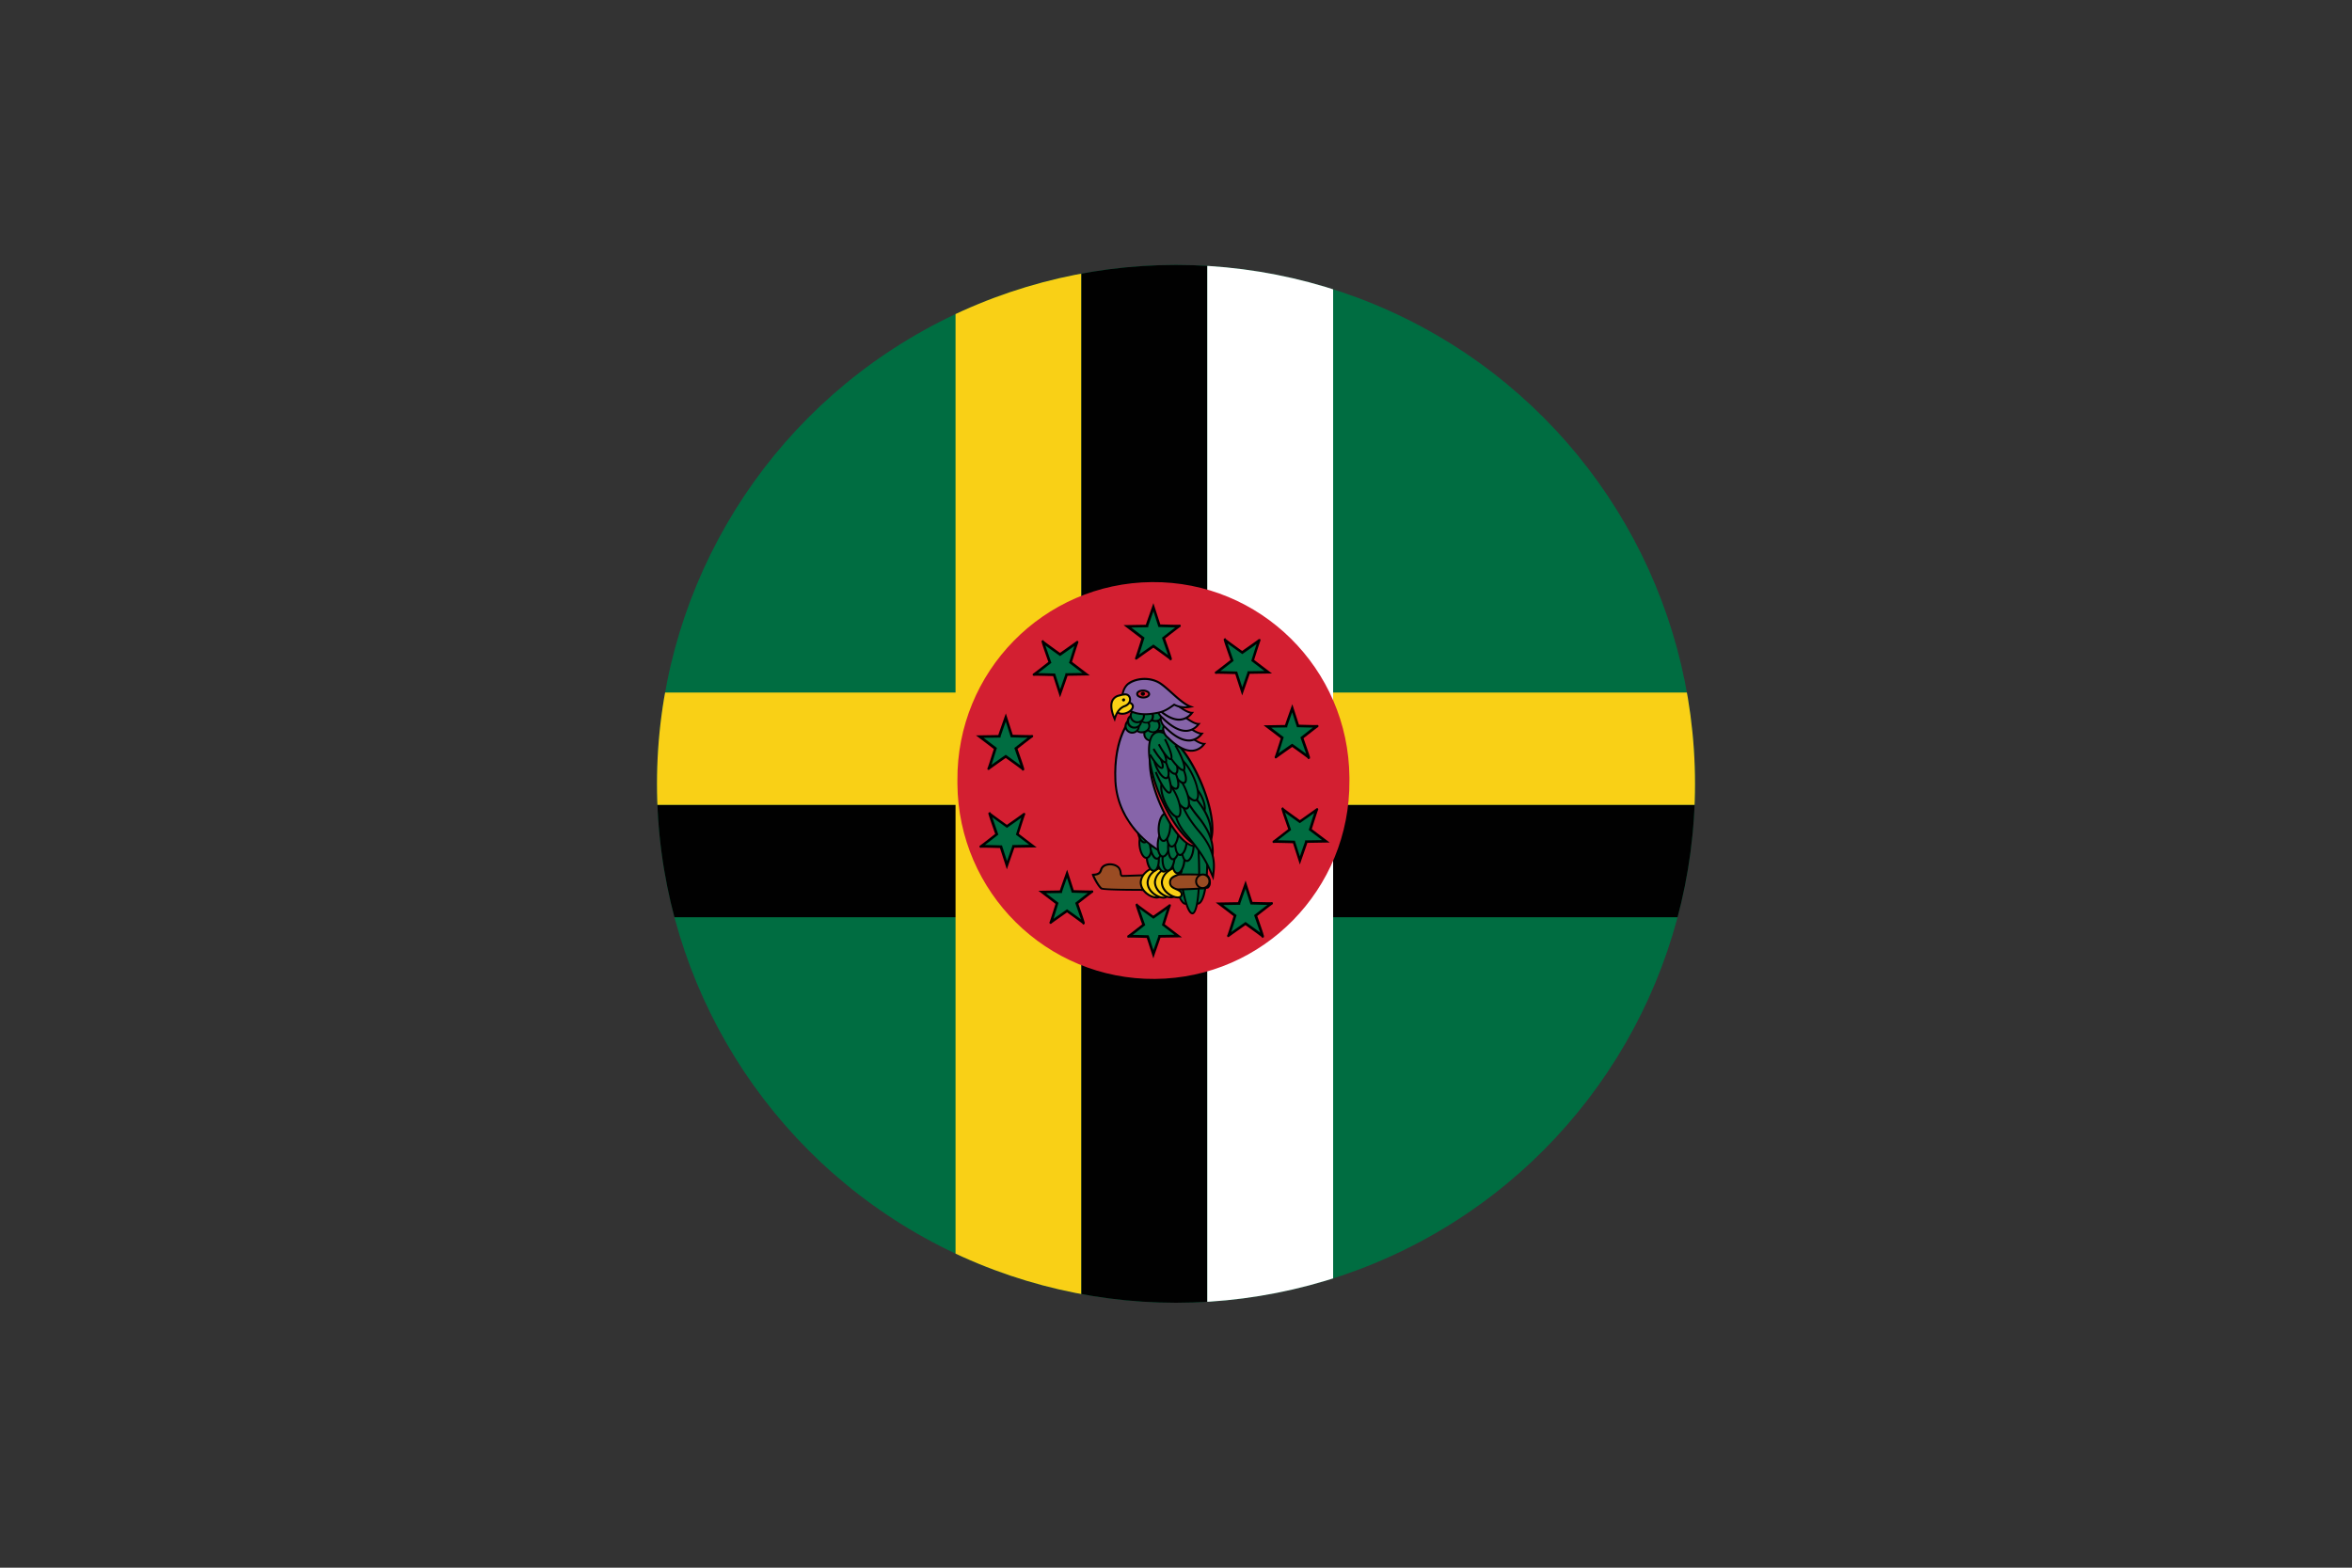 <svg id="Layer_1" data-name="Layer 1" xmlns="http://www.w3.org/2000/svg" xmlns:xlink="http://www.w3.org/1999/xlink" viewBox="0 0 1500 1000"><rect x="0" y="0" width="1500" height="1000" fill="#333333" stroke="none"/><defs><style>.cls-1{fill:none;}.cls-2{clip-path:url(#clip-path);}.cls-3{fill:#006d41;}.cls-4{fill:#010101;}.cls-5{fill:#f9d016;}.cls-6{fill:#fff;}.cls-7{fill:#d31f31;}.cls-8{fill:#9a4c23;}.cls-9{fill:#069448;}.cls-10{fill:#8664a9;}</style><clipPath id="clip-path"><circle class="cls-1" cx="750" cy="500" r="331"/></clipPath></defs><title>Flag-of-Dominica</title><g class="cls-2"><rect class="cls-3" x="234.51" y="159.72" width="1030.97" height="684.57"/><rect class="cls-4" x="234.51" y="513.41" width="1030.97" height="71.67"/><rect class="cls-5" x="234.51" y="441.74" width="1030.97" height="71.67"/><rect class="cls-5" x="609.4" y="159.72" width="80.28" height="684.57"/><rect class="cls-4" x="689.67" y="159.72" width="80.28" height="684.57"/><rect class="cls-6" x="769.95" y="159.72" width="80.26" height="684.57"/><path class="cls-7" d="M860.6,497.88c.56,69.33-55,126-124,126.56s-125.48-55.19-126-124.5v-2.06c-.57-69.33,55-126,124-126.57S860,426.49,860.6,495.81v2.07"/><path class="cls-3" d="M731.39,399.31c0-.19,4.19-12,4.19-12l3.82,11.83s12.79.39,12.79.19-10.12,7.76-10.12,7.76,4.78,13.58,4.58,13.19-11.08-8.13-11.08-8.13-11.07,7.75-10.88,7.75,4.2-12.81,4.2-12.81L719,399.51Z"/><path class="cls-4" d="M746.26,421.35l-.29-.6c-.79-.68-6.54-4.85-10.39-7.6-4,2.75-9.86,6.94-10.31,7.32h0a.59.59,0,0,1-.57.26h-.61l-.19-.59a.56.56,0,0,1,.15-.65l-.06,0c.3-.6,2.5-7.49,3.94-12.06l-11.38-8.68,14.21-.23c.37-1.15,1.37-4,4-11.48l.82-2.31L740,398.3c4.53.14,11.34.3,12,.21h0a.55.55,0,0,1,.54,0l.47.23v.88l-.26.25a.43.43,0,0,1-.24.15c-.64.4-5.93,4.52-9.47,7.29,2.65,7.52,3.8,10.8,4.17,12.3a.66.66,0,0,1,.17.23l-.11.05c.18.9,0,1-.3,1.1ZM735.57,411.1l.48.34c4.57,3.26,7.28,5.24,8.9,6.44-1-2.75-2.52-7.22-3.69-10.52l-.2-.57.47-.38c4-3.1,6.41-5,8-6.18-1.92,0-5-.1-10.14-.25h-.58l-3.2-10.08c-1.45,4.07-3.1,8.78-3.33,9.53v.69l-10.81.17,8.47,6.45-.18.56c-1.6,5.11-2.59,8.25-3.24,10.22,1.66-1.21,4.34-3.08,8.65-6.1Z"/><path class="cls-3" d="M739.57,597.26c0,.19-4,11.48-4,11.48l-3.65-11.29s-12.21-.37-12.21-.19,9.67-7.41,9.67-7.41-4.56-13-4.38-12.59S735.57,585,735.57,585s10.57-7.44,10.38-7.44-4,12.23-4,12.23l9.48,7.23Z"/><path class="cls-4" d="M735.57,611.35l-4.22-13.06c-4.32-.13-10.79-.29-11.43-.2h0a.55.55,0,0,1-.54,0l-.47-.22v-.89l.26-.25a.51.51,0,0,1,.23-.15c.61-.37,5.65-4.29,9-6.94-2.5-7.11-3.6-10.26-4-11.69a.72.72,0,0,1-.17-.22l.11-.06c-.19-.88,0-1,.3-1.09l.72-.31.3.6c.76.69,6.19,4.62,9.88,7.24,3.77-2.64,9.38-6.61,9.81-7h0a.59.59,0,0,1,.57-.26h.58l.19.59a.56.56,0,0,1-.15.65h.06c-.29.59-2.38,7.13-3.75,11.49l10.94,8.32-13.66.21c-.38,1.12-1.33,3.87-3.83,10.93Zm-13.2-15c1.84,0,4.81.08,9.58.23h.59l3.06,9.52c1.38-3.86,2.91-8.25,3.14-9v-.69l10.26-.16-8-6.11.17-.56c1.49-4.77,2.42-7.77,3.06-9.62-1.6,1.16-4.13,2.94-8.16,5.76l-.48.34-.48-.34c-4.29-3.06-6.88-4.92-8.41-6.08.93,2.66,2.38,6.83,3.48,9.93l.2.57-.47.37c-3.71,2.9-6,4.73-7.52,5.86"/><path class="cls-3" d="M796.44,429c0,.19-4.2,12-4.2,12l-3.82-11.83s-12.78-.39-12.78-.19,10.1-7.76,10.1-7.76-4.77-13.58-4.58-13.19,11.07,8.14,11.07,8.14,11.07-7.76,10.88-7.76-4.2,12.81-4.2,12.81l9.92,7.56Z"/><path class="cls-4" d="M792.21,443.63,787.8,430c-4.51-.13-11.32-.29-12-.2h0a.57.57,0,0,1-.55,0l-.46-.23v-.88l.26-.25a.43.43,0,0,1,.24-.15c.64-.4,5.93-4.52,9.45-7.29-2.63-7.52-3.78-10.8-4.15-12.29a.92.92,0,0,1-.19-.25l.12-.06c-.17-.88,0-.95.31-1.08l.68-.3.3.59c.78.69,6.53,4.86,10.38,7.61,3.95-2.75,9.86-6.94,10.31-7.32h0a.59.59,0,0,1,.58-.27h.61l.18.6a.54.54,0,0,1-.15.64l.06,0c-.31.61-2.51,7.49-3.94,12.06l11.39,8.67-14.22.22c-.38,1.15-1.38,4-4,11.48Zm-13.89-15.52c1.91,0,5,.09,10.13.25H789l3.25,10.06c1.45-4.09,3.1-8.79,3.33-9.54v-.68l10.81-.18L798,421.58l.18-.55c1.6-5.11,2.58-8.25,3.23-10.22-1.65,1.21-4.33,3.08-8.64,6.1l-.48.34-.48-.34c-4.58-3.26-7.28-5.23-8.93-6.44,1,2.75,2.51,7.22,3.67,10.53l.2.56-.47.37c-4,3.11-6.4,5-8,6.19"/><path class="cls-3" d="M833.17,536.85c0,.19-4.2,12-4.2,12l-3.8-11.82s-12.79-.38-12.79-.19,10.12-7.75,10.12-7.75-4.77-13.58-4.59-13.19S829,524.06,829,524.06s11.06-7.76,10.87-7.76-4.2,12.81-4.2,12.81l9.93,7.56Z"/><path class="cls-4" d="M829,551.49l-4.39-13.61c-4.52-.14-11.33-.3-12-.21h0a.57.57,0,0,1-.55,0l-.46-.23v-.88l.25-.25a.61.61,0,0,1,.24-.15c.65-.4,5.94-4.52,9.47-7.29-2.64-7.52-3.8-10.8-4.16-12.3a.58.58,0,0,1-.18-.23l.12,0c-.19-.89,0-1,.29-1.1l.69-.3.3.59c.78.69,6.53,4.86,10.39,7.61,3.94-2.75,9.84-6.94,10.31-7.32h0a.55.55,0,0,1,.56-.27h.61l.19.59a.55.55,0,0,1-.14.64h0c-.29.6-2.5,7.49-3.93,12.07L848,537.42l-14.23.23c-.37,1.14-1.37,4-4,11.48ZM815.06,536c1.91,0,5,.09,10.14.25h.58L829,546.28c1.44-4.09,3.1-8.8,3.33-9.54v-.69l10.81-.17-8.47-6.46.18-.56c1.6-5.11,2.59-8.25,3.25-10.22-1.66,1.21-4.34,3.09-8.66,6.11l-.48.34-.47-.34c-4.58-3.26-7.3-5.24-8.94-6.44l3.68,10.53.2.56-.47.37c-4,3.11-6.41,5-8,6.19"/><path class="cls-3" d="M646.36,539.93c0,.2-4.2,12-4.2,12l-3.81-11.82s-12.79-.4-12.79-.2,10.12-7.76,10.12-7.76-4.78-13.58-4.59-13.19,11.07,8.15,11.07,8.15,11.07-7.75,10.88-7.75-4.2,12.79-4.2,12.79l9.93,7.56Z"/><path class="cls-4" d="M642.13,554.55l-4.4-13.61c-4.51-.13-11.32-.29-12-.2h0a.54.54,0,0,1-.55,0l-.47-.22v-.88l.26-.26a.61.61,0,0,1,.24-.15c.64-.4,5.93-4.51,9.47-7.29-2.64-7.51-3.79-10.79-4.16-12.29a1,1,0,0,1-.19-.23l.12-.07c-.18-.88,0-1,.3-1.09l.73-.3.29.6c.8.68,6.53,4.85,10.38,7.6,4-2.75,9.86-6.94,10.31-7.32h0a.58.58,0,0,1,.57-.26h.62l.18.59a.55.55,0,0,1-.14.64h0c-.3.61-2.5,7.49-3.94,12.05l11.39,8.68-14.22.23c-.38,1.15-1.38,4-4,11.46ZM628.24,539c1.91,0,5,.1,10.13.25H639l3.24,10c1.44-4.08,3.1-8.79,3.33-9.53v-.68l10.81-.18-8.47-6.45.17-.56c1.6-5.1,2.59-8.25,3.25-10.21-1.67,1.21-4.35,3.09-8.65,6.1l-.48.34-.48-.34c-4.57-3.26-7.29-5.23-8.9-6.44,1,2.75,2.52,7.21,3.68,10.52l.2.56-.47.37c-4,3.12-6.4,5-8,6.19"/><path class="cls-3" d="M680.29,430.26c0,.2-4.2,12-4.2,12l-3.83-11.83s-12.77-.39-12.77-.2,10.09-7.75,10.09-7.75-4.77-13.58-4.57-13.19,11.08,8.14,11.08,8.14,11.06-7.75,10.87-7.75-4.2,12.8-4.2,12.8l9.92,7.56Z"/><path class="cls-4" d="M676.05,444.89l-4.4-13.61c-4.53-.14-11.32-.3-12-.2h0a.6.6,0,0,1-.55-.05l-.47-.22v-.88l.26-.26a.76.76,0,0,1,.23-.15c.62-.37,5.92-4.51,9.47-7.28-2.64-7.53-3.79-10.81-4.16-12.31a.63.63,0,0,1-.18-.24l.11-.05c-.17-.88,0-1,.31-1.09l.68-.31.31.61c.77.69,6.53,4.85,10.38,7.6,3.94-2.75,9.85-6.94,10.31-7.32h0a.57.57,0,0,1,.57-.25h.61l.19.58a.54.54,0,0,1-.15.65h.06c-.3.61-2.5,7.49-3.93,12.07l11.38,8.67-14.23.23c-.37,1.14-1.37,4-4,11.47Zm-13.9-15.51c1.91,0,5,.09,10.14.24h.59l3.24,10.05c1.44-4.08,3.1-8.79,3.33-9.54v-.68l10.81-.17-8.47-6.45.17-.56c1.59-5.1,2.58-8.25,3.23-10.21-1.65,1.2-4.33,3.08-8.64,6.1l-.48.34-.48-.35c-4.58-3.25-7.29-5.23-8.93-6.43,1,2.75,2.51,7.22,3.67,10.52l.2.57-.47.37c-4,3.11-6.41,5-7.95,6.18"/><path class="cls-3" d="M637.23,469.7c0-.2,4.19-12,4.19-12l3.82,11.83s12.78.39,12.78.2-10.11,7.76-10.11,7.76,4.77,13.57,4.58,13.19-11.09-8.18-11.09-8.18-11.07,7.76-10.88,7.76,4.2-12.8,4.2-12.8l-9.92-7.56Z"/><path class="cls-4" d="M652.1,491.69l-.3-.6c-.78-.69-6.53-4.85-10.38-7.61-3.95,2.75-9.86,6.95-10.31,7.33h0a.56.56,0,0,1-.57.26h-.61l-.18-.59a.57.57,0,0,1,.13-.65h0c.29-.6,2.49-7.49,3.93-12.06l-11.38-8.68,14.22-.22c.38-1.15,1.38-4,4-11.48l.83-2.32,4.39,13.62c4.52.13,11.33.28,12,.2h0a.57.57,0,0,1,.55,0l.46.23V470l-.26.25a.51.51,0,0,1-.24.16c-.64.39-5.94,4.5-9.46,7.28,2.64,7.52,3.79,10.81,4.16,12.3a.68.68,0,0,1,.18.23l-.11.06c.17.88,0,1-.31,1.09Zm-10.7-10.24.49.34c4.57,3.27,7.28,5.24,8.9,6.44-1-2.75-2.53-7.22-3.69-10.53l-.2-.56.47-.37c4-3.11,6.41-5,8-6.19-1.92,0-5-.09-10.14-.24h-.58l-3.21-10.09c-1.44,4.07-3.1,8.79-3.32,9.53v.69l-10.81.17,8.46,6.44-.17.57c-1.61,5.11-2.6,8.25-3.25,10.23,1.66-1.21,4.34-3.1,8.65-6.12Z"/><path class="cls-3" d="M676.5,568.76c0-.19,4-11.49,4-11.49l3.64,11.3s12.21.37,12.21.19-9.62,7.4-9.62,7.4,4.55,13,4.36,12.59S680.53,581,680.53,581s-10.56,7.41-10.38,7.41,4-12.22,4-12.22l-9.48-7.22Z"/><path class="cls-4" d="M690.68,589.84l-.29-.61c-.78-.68-6.19-4.61-9.88-7.23-3.76,2.64-9.39,6.6-9.81,7h0a.57.57,0,0,1-.56.26h-.62l-.18-.59a.55.55,0,0,1,.14-.64l-.05,0c.29-.59,2.38-7.12,3.74-11.48l-10.93-8.33,13.67-.22c.36-1.11,1.32-3.87,3.83-10.93l.82-2.32,4.22,13.06c4.31.13,10.78.28,11.42.2h0a.56.56,0,0,1,.53,0l.47.23v.88l-.25.25a.61.61,0,0,1-.24.15c-.62.38-5.64,4.3-9,6.94,2.49,7.09,3.6,10.25,3.95,11.68a.69.69,0,0,1,.18.24l-.11,0c.18.89,0,1-.31,1.1ZM680.51,580l.48.34c4.28,3.05,6.88,4.92,8.4,6.08-.92-2.66-2.38-6.82-3.47-9.93l-.2-.57.48-.37c3.69-2.91,6-4.73,7.5-5.86-1.85,0-4.82-.09-9.57-.24h-.59l-3.07-9.51c-1.37,3.86-2.91,8.24-3.14,9v.69l-10.25.16,8,6.12-.18.57c-1.49,4.76-2.42,7.76-3,9.62,1.59-1.16,4.12-2.94,8.16-5.77Z"/><path class="cls-3" d="M820.11,463.22c0-.19,4-11.48,4-11.48L827.76,463s12.22.37,12.22.19-9.67,7.4-9.67,7.4,4.56,13,4.38,12.6-10.58-7.78-10.58-7.78-10.56,7.4-10.38,7.4,4-12.22,4-12.22l-9.48-7.22Z"/><path class="cls-4" d="M834.29,484.3l-.29-.6c-.77-.69-6.22-4.62-9.88-7.23-3.76,2.63-9.38,6.6-9.8,7h0a.6.6,0,0,1-.57.25h-.61l-.19-.58a.57.57,0,0,1,.15-.66h-.05c.29-.59,2.38-7.12,3.74-11.48l-10.93-8.33,13.66-.22c.37-1.11,1.32-3.87,3.83-10.93l.83-2.32,4.22,13.06c4.3.13,10.77.29,11.42.21h0a.53.53,0,0,1,.53,0l.47.23v.88l-.25.25a.61.61,0,0,1-.24.15c-.62.38-5.65,4.3-9,6.94,2.49,7.08,3.59,10.24,4,11.68a1,1,0,0,1,.18.23l-.12.05c.19.9,0,1-.3,1.1Zm-10.16-9.88.48.33c4.27,3.06,6.87,4.93,8.4,6.08-.92-2.66-2.39-6.82-3.48-9.92l-.2-.57.47-.38c3.7-2.9,6-4.73,7.51-5.86-1.84,0-4.81-.09-9.57-.23h-.59l-3.06-9.51c-1.38,3.86-2.92,8.25-3.14,9V464l-10.25.16,8,6.11-.18.57c-1.49,4.76-2.42,7.76-3.06,9.62,1.6-1.16,4.13-2.94,8.17-5.76Z"/><path class="cls-3" d="M790.1,576.31c0-.2,4.2-12,4.2-12l3.81,11.83s12.79.39,12.79.2-10.12,7.76-10.12,7.76,4.81,13.57,4.58,13.19-11.06-8.16-11.06-8.16-11.08,7.75-10.88,7.75,4.2-12.8,4.2-12.8l-9.93-7.56Z"/><path class="cls-4" d="M805,598.34l-.31-.6c-.77-.69-6.52-4.86-10.38-7.61-3.94,2.75-9.85,6.94-10.31,7.32h0a.58.58,0,0,1-.57.26h-.61l-.18-.59a.55.55,0,0,1,.14-.68h0c.31-.61,2.5-7.49,3.93-12.06l-11.38-8.67,14.23-.22c.37-1.15,1.37-4,4-11.48l.82-2.32,4.39,13.61c4.52.13,11.33.3,12,.21h0a.57.57,0,0,1,.55,0l.46.23v.88l-.26.24a.45.45,0,0,1-.24.16c-.64.4-5.93,4.51-9.46,7.29,2.64,7.5,3.79,10.8,4.12,12.29a.88.88,0,0,1,.19.24l-.12.06c.19.88,0,1-.3,1.08Zm-10.68-10.26.48.34c4.58,3.26,7.29,5.23,8.9,6.44L800,584.34l-.2-.56.47-.37c4-3.12,6.4-5,8-6.19-1.92,0-5-.1-10.14-.25h-.59l-3.24-10.05c-1.44,4.09-3.1,8.79-3.33,9.54v.68l-10.81.18,8.47,6.44-.17.57c-1.6,5.09-2.59,8.24-3.24,10.2,1.66-1.21,4.34-3.08,8.64-6.1Z"/><path class="cls-3" d="M750.78,499.25c4.31-.45,9,16.5,10.54,37.8s-.74,39-5,39.46-9-16.49-10.53-37.8.73-39,5-39.46"/><path class="cls-4" d="M756.11,577.15a2.86,2.86,0,0,1-1.84-.77c-4-3.44-7.82-18.89-9.15-37.65-1.37-19,.15-39.55,5.59-40.13a2.82,2.82,0,0,1,2.07.76c4.05,3.44,7.8,18.9,9.14,37.65,1.37,19-.15,39.56-5.59,40.13h-.24m-5.27-77.3c-3.39.36-6.06,16.37-4.47,38.79,1.29,18.15,4.95,33.62,8.7,36.78a1.6,1.6,0,0,0,1.15.46c3.39-.35,6.07-16.37,4.47-38.78-1.29-18.15-4.94-33.63-8.7-36.78a1.54,1.54,0,0,0-1.15-.47"/><path class="cls-3" d="M758.45,499.15c4.55-.48,9.48,16.44,11,37.8s-.92,39-5.49,39.49-9.48-16.43-11-37.8.92-39,5.46-39.5"/><path class="cls-4" d="M763.79,577.06a3.13,3.13,0,0,1-2-.83c-4.22-3.55-8.1-19-9.42-37.53-1.38-19,.29-39.57,6-40.18a3.06,3.06,0,0,1,2.26.83c4.22,3.55,8.1,19,9.42,37.53,1.37,19-.28,39.57-6,40.17h-.26m-5.27-77.29c-3.61.38-6.52,16.41-4.92,38.83,1.29,17.94,5.07,33.37,9,36.66a1.82,1.82,0,0,0,1.34.54c3.61-.38,6.51-16.42,4.91-38.83-1.29-18-5.06-33.37-9-36.66a1.76,1.76,0,0,0-1.33-.54"/><path class="cls-3" d="M754.61,497.14c3.64-.38,7.92,18.43,9.56,42s0,43-3.63,43.41-7.91-18.42-9.55-42,0-43,3.62-43.41"/><path class="cls-4" d="M760.43,583.21a2.05,2.05,0,0,1-1.37-.56c-3.57-3-7.24-20.69-8.72-42-1.46-21-.49-43.58,4.18-44.08a2,2,0,0,1,1.52.55c3.58,3,7.24,20.68,8.72,42.05,1.46,21,.49,43.58-4.18,44.08h-.17m-5.72-85.44h0c-2.5.27-4.88,16.65-3.06,42.74,1.63,23.61,5.5,38.84,8.25,41.19a.8.8,0,0,0,.59.25c2.49-.27,4.87-16.65,3.06-42.74-1.64-23.6-5.5-38.84-8.25-41.18a.89.89,0,0,0-.55-.26"/><path class="cls-8" d="M697,557.93c6.68-.28,3.78-3.87,7.16-5.78s8.17-.64,9.62,1.74.28,4.73,2.14,4.77,52.31-2.07,54.13-.09,2.12,5.93.24,7.47-65.68,2.26-67.88.64-5.41-8.35-5.41-8.75"/><path class="cls-4" d="M727.61,568.21c-13.23,0-24.62-.32-25.58-1-2.25-1.64-5.68-8.53-5.66-9.27v-.59H697c3.66-.15,4.06-1.26,4.57-2.66a4.94,4.94,0,0,1,2.3-3c3.73-2.11,8.86-.69,10.46,2a7.55,7.55,0,0,1,1,3.17c.15,1.23.23,1.27.65,1.28s2.29,0,5-.15c39.73-1.33,48.55-.85,49.57.27a7.2,7.2,0,0,1,1.66,5.14,4.52,4.52,0,0,1-1.5,3.24c-1.27,1-24,1.69-43,1.69m-29.74-9.74c.8,1.83,3.25,6.48,4.89,7.67,2.75,1.37,64.26.8,67.15-.69a3.3,3.3,0,0,0,1-2.33,5.92,5.92,0,0,0-1.34-4.2c-1.43-.92-17.8-.89-48.6.15-3,.09-4.72.15-5.08.15-1.58,0-1.75-1.34-1.88-2.38a6.37,6.37,0,0,0-.78-2.63c-1.27-2.11-5.76-3.23-8.78-1.52a3.69,3.69,0,0,0-1.74,2.37c-.53,1.44-1.11,3.07-4.84,3.43"/><path class="cls-5" d="M732.64,562.87c-.13,5.06,7.33,3.63,7.44,7.85-.23,4.49-12.51.28-12.63-7.92.51-8.19,12.53-12.24,12.68-7.56.11,3.88-7.37,2.56-7.49,7.63"/><path class="cls-4" d="M737.63,573.17h-.11c-4.19-.07-10.58-4.25-10.66-10.36.36-6,6.63-10.18,10.73-10.18h.1c1.88,0,3,1,3.09,2.58.06,2.26-1.94,3.09-3.7,3.83-1.92.8-3.74,1.56-3.79,3.84s1.61,2.94,3.53,3.76,3.85,1.65,3.91,4.06c-.08,1.56-1.24,2.46-3.1,2.46m0-19.28c-3.19,0-9.15,3.35-9.5,8.93.08,5.5,6.19,9,9.44,9.08,1.26,0,1.89-.39,1.93-1.23,0-1.47-1.22-2.06-3.14-2.88s-4.37-1.87-4.29-4.95,2.55-4.13,4.55-5,3-1.32,2.94-2.64c0-.89-.69-1.37-1.86-1.37h-.07"/><path class="cls-5" d="M737,562.92c-.1,5.06,7.33,3.63,7.46,7.86-.23,4.48-12.5.27-12.62-7.93.51-8.18,12.53-12.23,12.68-7.56.11,3.89-7.38,2.57-7.5,7.63"/><path class="cls-4" d="M742,573.23h-.1c-4.19-.07-10.58-4.25-10.66-10.36.36-6,6.63-10.18,10.74-10.18h.09c1.88,0,3.05,1,3.09,2.59.07,2.26-1.93,3.09-3.7,3.83-1.92.8-3.74,1.55-3.79,3.83s1.61,2.95,3.54,3.77,3.84,1.64,3.9,4.06c-.08,1.56-1.24,2.46-3.11,2.46M742,554c-3.19,0-9.15,3.34-9.5,8.93.09,5.5,6.19,9,9.44,9.08,1.28.06,1.9-.39,1.94-1.22,0-1.49-1.22-2.06-3.14-2.89s-4.37-1.87-4.3-5,2.56-4.13,4.56-5c1.84-.77,3-1.3,2.93-2.63,0-.89-.68-1.37-1.86-1.37H742"/><path class="cls-5" d="M741.75,562.75c-.11,5.06,7.34,3.62,7.45,7.85-.23,4.48-12.51.28-12.63-7.92.52-8.19,12.53-12.24,12.68-7.56.11,3.88-7.37,2.56-7.5,7.62"/><path class="cls-4" d="M746.71,573.05h-.1c-4.18-.07-10.58-4.24-10.67-10.36.38-6,6.64-10.18,10.75-10.18h.09c1.89,0,3.05,1,3.1,2.59.06,2.26-1.94,3.09-3.71,3.83s-3.74,1.55-3.79,3.83,1.61,3,3.54,3.77,3.84,1.64,3.9,4.06c-.07,1.56-1.24,2.46-3.11,2.46m0-19.28c-3.18,0-9.14,3.35-9.49,8.93.08,5.5,6.18,9,9.43,9.08,1.22,0,1.89-.39,1.94-1.22,0-1.48-1.22-2.06-3.15-2.89s-4.36-1.87-4.29-4.95,2.56-4.13,4.56-5c1.84-.77,3-1.31,2.94-2.64,0-.88-.69-1.37-1.87-1.37h-.07"/><path class="cls-5" d="M746.16,562.81c-.13,5.06,7.33,3.62,7.43,7.85-.22,4.48-12.5.28-12.62-7.92.51-8.19,12.53-12.24,12.68-7.56.11,3.88-7.38,2.56-7.49,7.63"/><path class="cls-4" d="M751.12,573.11H751c-4.19-.08-10.58-4.25-10.66-10.36.36-6,6.63-10.18,10.74-10.18h.09c1.89,0,3.05,1,3.1,2.59.06,2.26-1.94,3.09-3.71,3.83-1.92.8-3.73,1.56-3.79,3.83s1.61,2.94,3.54,3.77,3.84,1.65,3.9,4.06c-.08,1.57-1.24,2.46-3.1,2.46m0-19.29c-3.19,0-9.15,3.36-9.5,8.94.08,5.5,6.19,9,9.44,9.08,1.26,0,1.9-.39,1.94-1.23,0-1.48-1.23-2.06-3.15-2.89s-4.37-1.87-4.29-5,2.56-4.12,4.56-5c1.84-.77,3-1.31,2.93-2.63,0-.9-.65-1.38-1.86-1.38h-.07"/><path class="cls-8" d="M767.23,557.82a4.28,4.28,0,0,1,4.17,4.38v0a4.33,4.33,0,0,1-4.35,4.28,4.27,4.27,0,0,1-4.16-4.37v0a4.34,4.34,0,0,1,4.34-4.28"/><path class="cls-4" d="M767.11,567.13h-.06a4.82,4.82,0,0,1-3.44-1.49,5,5,0,0,1,3.61-8.45,4.81,4.81,0,0,1,3.4,1.49,5,5,0,0,1-3.53,8.45m0-8.68a3.74,3.74,0,0,0-2.62,6.32,3.51,3.51,0,0,0,2.52,1.1h.05a3.74,3.74,0,0,0,2.63-6.32,3.55,3.55,0,0,0-2.52-1.1Z"/><path class="cls-3" d="M740.68,539.27c2.06-.31,4.17,3.18,4.66,7.8s-.8,8.62-2.88,8.93-4.14-3.14-4.65-7.79.79-8.62,2.87-8.94"/><path class="cls-4" d="M742.21,556.65a2.87,2.87,0,0,1-1.77-.69c-1.64-1.26-2.89-4.22-3.26-7.71-.53-5,1-9.24,3.44-9.62a2.71,2.71,0,0,1,2.11.63c1.64,1.27,2.89,4.23,3.26,7.71.53,5-1,9.25-3.43,9.62h-.35m-1.27-16.76h-.16c-1.51.23-2.84,3.67-2.35,8.25.33,3.11,1.42,5.8,2.78,6.87a1.51,1.51,0,0,0,1.16.39c1.51-.23,2.83-3.67,2.35-8.25-.33-3.12-1.43-5.8-2.78-6.88a1.6,1.6,0,0,0-1-.39"/><path class="cls-3" d="M734.26,538.77c2.06-.32,4.17,3.17,4.66,7.79s-.8,8.62-2.88,8.93-4.16-3.16-4.66-7.78.8-8.62,2.88-8.94"/><path class="cls-4" d="M735.78,556.14a2.85,2.85,0,0,1-1.76-.69c-1.64-1.26-2.89-4.22-3.26-7.7-.53-5,1-9.25,3.43-9.62a2.73,2.73,0,0,1,2.12.63c1.64,1.27,2.89,4.22,3.26,7.71.53,5-1,9.25-3.41,9.62h-.35m-1.26-16.76h-.17c-1.5.22-2.83,3.67-2.35,8.25.33,3.11,1.43,5.8,2.75,6.87a1.54,1.54,0,0,0,1.16.38c1.51-.22,2.85-3.67,2.35-8.24-.32-3.12-1.42-5.8-2.74-6.88a1.67,1.67,0,0,0-1-.4"/><path class="cls-3" d="M729.66,530.52c2.06-.32,4.17,3.17,4.66,7.78s-.79,8.62-2.88,8.94-4.16-3.18-4.66-7.8.8-8.61,2.88-8.93"/><path class="cls-4" d="M731.18,547.89a2.91,2.91,0,0,1-1.76-.69c-1.64-1.27-2.88-4.23-3.26-7.71-.53-5,1-9.26,3.41-9.63h0a2.84,2.84,0,0,1,2.11.64c1.64,1.27,2.89,4.22,3.26,7.71.54,5-1,9.25-3.44,9.62h-.35m-1.43-16.75c-1.49.23-2.83,3.67-2.34,8.25.33,3.1,1.42,5.79,2.75,6.87a1.59,1.59,0,0,0,1.16.39c1.51-.23,2.84-3.67,2.35-8.25-.33-3.11-1.42-5.8-2.75-6.87a1.5,1.5,0,0,0-1.16-.39"/><path class="cls-3" d="M736.08,529.29c2-.32,4.06,3.56,4.6,8.65s-.65,9.48-2.65,9.8-4-3.55-4.59-8.65.64-9.48,2.64-9.8"/><path class="cls-4" d="M737.81,548.39a2.55,2.55,0,0,1-1.56-.59c-1.67-1.28-3-4.68-3.43-8.64-.5-4.76.43-10,3.17-10.49a2.43,2.43,0,0,1,1.88.56c1.67,1.28,3,4.68,3.44,8.64.5,4.76-.44,10.06-3.18,10.49h-.32m-1.49-18.48h-.14c-1.43.22-2.66,4-2.12,9.11.43,4.13,1.8,6.87,3,7.78a1.26,1.26,0,0,0,.93.32c1.43-.23,2.66-4,2.12-9.12-.44-4.12-1.8-6.87-2.95-7.78a1.35,1.35,0,0,0-.79-.32"/><path class="cls-9" d="M745.12,530c2-.31,4,3.31,4.54,8.09S749,547,747,547.25s-4-3.32-4.52-8.09.69-8.93,2.7-9.21"/><path class="cls-4" d="M746.72,547.89a2.65,2.65,0,0,1-1.63-.61c-1.64-1.26-2.9-4.35-3.3-8-.55-5.28.84-9.53,3.24-9.9a2.52,2.52,0,0,1,2,.58c1.65,1.27,2.92,4.35,3.31,8.06.56,5.27-.83,9.52-3.24,9.89a.91.91,0,0,1-.33,0m-1.37-17.33h-.15c-1.43.22-2.68,3.77-2.18,8.52.35,3.27,1.49,6.19,2.82,7.19a1.39,1.39,0,0,0,1,.35c1.43-.23,2.68-3.78,2.18-8.53-.35-3.27-1.48-6.18-2.82-7.19a1.37,1.37,0,0,0-.86-.35"/><path class="cls-9" d="M740.19,527c2-.31,4,3.32,4.54,8.09s-.69,8.9-2.7,9.21-4-3.31-4.55-8.09.69-8.93,2.71-9.21"/><path class="cls-4" d="M741.79,544.91a2.69,2.69,0,0,1-1.63-.61c-1.65-1.27-2.91-4.36-3.3-8.06-.56-5.27.83-9.52,3.23-9.9a2.5,2.5,0,0,1,2,.59c1.62,1.24,2.92,4.41,3.3,8.05.56,5.28-.83,9.53-3.23,9.9h-.33m-1.38-17.33h-.14c-1.43.22-2.68,3.78-2.18,8.52.35,3.27,1.48,6.19,2.82,7.2a1.33,1.33,0,0,0,1,.34c1.43-.23,2.68-3.78,2.18-8.53-.35-3.26-1.48-6.19-2.82-7.19a1.46,1.46,0,0,0-.87-.35"/><path class="cls-9" d="M734,522.65c2-.31,4,3.32,4.54,8.09s-.69,8.9-2.7,9.21-4-3.3-4.54-8.09.68-8.93,2.7-9.21"/><path class="cls-4" d="M735.57,540.6a2.69,2.69,0,0,1-1.63-.61c-1.65-1.27-2.91-4.36-3.3-8.06-.56-5.27.83-9.52,3.24-9.89h0a2.52,2.52,0,0,1,2,.58c1.65,1.27,2.91,4.36,3.3,8,.56,5.28-.83,9.53-3.23,9.9h-.33m-1.52-17.26c-1.43.22-2.68,3.78-2.17,8.53.35,3.26,1.47,6.18,2.81,7.19a1.34,1.34,0,0,0,1,.34c1.44-.23,2.68-3.78,2.18-8.53-.35-3.26-1.48-6.19-2.82-7.19a1.33,1.33,0,0,0-1-.34"/><path class="cls-3" d="M728.2,520c2-.31,4,3.31,4.54,8.09s-.69,8.94-2.71,9.21-4-3.3-4.54-8.08.69-8.9,2.71-9.22"/><path class="cls-4" d="M729.8,538a2.74,2.74,0,0,1-1.64-.61c-1.63-1.27-2.9-4.35-3.3-8.06-.55-5.26.84-9.53,3.24-9.9a2.57,2.57,0,0,1,2,.59c1.62,1.25,2.92,4.41,3.3,8,.56,5.27-.82,9.53-3.23,9.91h-.33m-1.37-17.34h-.14c-1.43.22-2.68,3.78-2.18,8.53.35,3.26,1.48,6.18,2.82,7.19a1.29,1.29,0,0,0,1,.34c1.43-.23,2.68-3.78,2.18-8.52-.35-3.28-1.48-6.19-2.82-7.2a1.46,1.46,0,0,0-.87-.35"/><path class="cls-10" d="M722.72,456.92s-12.79,11.15-11.35,41.32c1.6,30.35,28.27,44.61,28.27,44.61s6.8-8.61,6-33c-1.91-35.65-14.5-51.39-14.5-51.39Z"/><path class="cls-4" d="M739.81,543.64l-.46-.24c-.27-.15-27-14.78-28.61-45.13-1.44-30.13,11-41.36,11.57-41.83l.23-.19,8.94,1.64.14.18c.13.15,12.74,16.31,14.63,51.74.79,24.36-5.85,33.06-6.13,33.42Zm-16.89-86c-1.64,1.63-12.23,13.28-10.94,40.61,1.46,27.39,23.87,41.67,27.5,43.81,1.28-2.07,6.24-11.31,5.57-32.15-1.77-33-12.86-49-14.22-50.86Z"/><path class="cls-3" d="M752.14,540.22c2.11.06,3.54,3.87,3.21,8.5s-2.32,8.33-4.42,8.24-3.54-3.86-3.21-8.5,2.32-8.33,4.42-8.25"/><path class="cls-4" d="M751,557.62h-.07a2.72,2.72,0,0,1-2-1c-1.37-1.55-2.09-4.67-1.84-8.17.36-5,2.55-8.85,5-8.85h.08a2.75,2.75,0,0,1,2,1c1.38,1.55,2.06,4.67,1.84,8.16-.36,5-2.55,8.86-5,8.86m1.08-16.77c-1.51,0-3.43,3.13-3.74,7.69-.22,3.12.37,6,1.52,7.24a1.53,1.53,0,0,0,1.07.59h0c1.52,0,3.44-3.14,3.75-7.69.23-3.12-.37-6-1.52-7.24a1.53,1.53,0,0,0-1.08-.59Z"/><path class="cls-3" d="M745.91,538.57c2.1.06,3.54,3.87,3.2,8.5s-2.31,8.34-4.42,8.25-3.53-3.86-3.19-8.49,2.31-8.34,4.41-8.25"/><path class="cls-4" d="M744.75,556h-.07a2.72,2.72,0,0,1-2-1c-1.37-1.55-2.06-4.67-1.84-8.16.37-5,2.59-8.88,5.06-8.86a2.75,2.75,0,0,1,2,1c1.37,1.54,2.06,4.67,1.84,8.17-.37,5-2.54,8.85-5,8.85m1.11-16.77c-1.51,0-3.43,3.14-3.74,7.7-.23,3.11.37,6,1.52,7.23a1.56,1.56,0,0,0,1.07.59c1.53,0,3.44-3.1,3.78-7.69.22-3.12-.37-6-1.52-7.24a1.53,1.53,0,0,0-1.07-.59Z"/><path class="cls-3" d="M742.85,529.63c2.11.06,3.54,3.86,3.2,8.5s-2.31,8.33-4.41,8.24-3.54-3.86-3.21-8.5,2.32-8.33,4.42-8.25"/><path class="cls-4" d="M741.68,547h-.06a2.71,2.71,0,0,1-2-1c-1.38-1.55-2.1-4.67-1.85-8.17.37-5,2.57-8.88,5.06-8.86h0a2.73,2.73,0,0,1,2,1c1.37,1.54,2.06,4.67,1.83,8.16-.35,5-2.54,8.86-5,8.86m1.12-16.77c-1.51,0-3.43,3.13-3.74,7.69-.23,3.12.37,6,1.52,7.24a1.53,1.53,0,0,0,1.08.59h0c1.51,0,3.43-3.14,3.74-7.7.23-3.12-.37-6-1.52-7.23a1.49,1.49,0,0,0-1.08-.59Z"/><path class="cls-3" d="M749.39,529.58c2,0,3.37,4.22,3,9.33s-2.32,9.22-4.35,9.17-3.36-4.23-3-9.34,2.33-9.21,4.35-9.16"/><path class="cls-4" d="M748.08,548.74H748a2.46,2.46,0,0,1-1.75-.88c-1.41-1.56-2.14-5.14-1.84-9.13.34-4.77,2.22-9.8,5-9.75a2.44,2.44,0,0,1,1.76.89c1.38,1.56,2.13,5.14,1.84,9.12-.35,4.74-2.19,9.75-4.92,9.75m1.27-18.56c-1.45,0-3.31,3.51-3.68,8.59-.3,4.13.54,7.11,1.53,8.19a1.18,1.18,0,0,0,.85.47h0c1.45,0,3.31-3.51,3.69-8.59.3-4.12-.55-7.1-1.53-8.19A1.3,1.3,0,0,0,749.35,530.18Z"/><path class="cls-3" d="M758.17,531.84c2.06,0,3.38,4,3,8.77s-2.26,8.63-4.33,8.58-3.38-4-3-8.77,2.28-8.63,4.3-8.58"/><path class="cls-4" d="M757,549.82h-.08a2.62,2.62,0,0,1-1.82-.92c-1.37-1.55-2.06-4.82-1.82-8.53.39-5.24,2.48-9.16,4.89-9.16h0a2.54,2.54,0,0,1,1.82.93c1.38,1.51,2.07,4.86,1.82,8.51-.38,5.25-2.47,9.17-4.87,9.17m1.18-17.35c-1.45,0-3.3,3.26-3.64,8-.24,3.29.36,6.33,1.49,7.56a1.38,1.38,0,0,0,.94.51c1.42,0,3.31-3.24,3.65-8,.24-3.28-.36-6.33-1.49-7.56a1.36,1.36,0,0,0-.93-.51Z"/><path class="cls-3" d="M753.84,528c2,.05,3.38,4,3,8.77s-2.27,8.63-4.3,8.58-3.38-4-3-8.77,2.27-8.63,4.29-8.58"/><path class="cls-4" d="M752.62,546h-.06a2.54,2.54,0,0,1-1.82-.93c-1.38-1.52-2.07-4.86-1.82-8.52.38-5.24,2.48-9.16,4.88-9.16h.06a2.54,2.54,0,0,1,1.82.93c1.38,1.54,2.07,4.81,1.82,8.52-.38,5.24-2.48,9.16-4.88,9.16m1.18-17.35c-1.45,0-3.28,3.27-3.64,8-.23,3.28.37,6.33,1.5,7.56a1.4,1.4,0,0,0,.93.52h0c1.45,0,3.29-3.27,3.64-8,.23-3.28-.37-6.33-1.49-7.56A1.41,1.41,0,0,0,753.8,528.64Z"/><path class="cls-3" d="M748.48,522.67c2,.05,3.38,4,3,8.77s-2.27,8.63-4.29,8.58-3.39-4-3-8.77,2.26-8.64,4.29-8.58"/><path class="cls-4" d="M747.25,540.64h0a2.53,2.53,0,0,1-1.83-.92c-1.38-1.52-2.06-4.87-1.82-8.52.38-5.25,2.48-9.16,4.88-9.16h.06a2.57,2.57,0,0,1,1.83.92c1.37,1.52,2.06,4.86,1.81,8.52-.38,5.24-2.47,9.16-4.88,9.16m1.19-17.33c-1.45,0-3.29,3.26-3.64,8-.23,3.28.37,6.32,1.5,7.56a1.36,1.36,0,0,0,.93.51h0c1.45,0,3.29-3.26,3.64-8,.23-3.28-.37-6.32-1.5-7.56A1.33,1.33,0,0,0,748.44,523.31Z"/><path class="cls-3" d="M743.27,519.07c2,0,3.38,4,3,8.77s-2.27,8.63-4.29,8.57-3.39-4-3-8.77,2.27-8.63,4.3-8.57"/><path class="cls-4" d="M742.05,537.05H742a2.57,2.57,0,0,1-1.83-.92c-1.37-1.54-2.06-4.82-1.81-8.53.38-5.28,2.46-9.24,4.93-9.15a2.53,2.53,0,0,1,1.83.92c1.38,1.52,2.07,4.86,1.82,8.51-.38,5.25-2.48,9.17-4.88,9.17m1.18-17.35c-1.45,0-3.29,3.26-3.64,8-.24,3.28.37,6.32,1.5,7.56a1.31,1.31,0,0,0,.93.51h0c1.45,0,3.29-3.26,3.64-8,.23-3.27-.37-6.32-1.5-7.56a1.38,1.38,0,0,0-.94-.51Z"/><path class="cls-7" d="M736.79,478.18c5.56-2.16,15.91,9.78,23.13,26.68s8.56,32.3,3,34.48-15.91-9.79-23.12-26.68-8.56-32.3-3-34.48"/><path class="cls-4" d="M761.55,540.21c-6.11,0-15.51-11.29-22.34-27.3-5.73-13.43-7.94-26.4-5.5-32.26a5.21,5.21,0,0,1,2.83-3.06c6-2.32,16.5,9.56,23.93,27,5.74,13.43,7.94,26.39,5.5,32.26a5.22,5.22,0,0,1-2.84,3.06,4.25,4.25,0,0,1-1.58.28M737,478.76a4,4,0,0,0-2.13,2.37c-2.31,5.49,0,18.35,5.49,31.29,7,16.28,17.19,28.33,22.34,26.34a4.08,4.08,0,0,0,2.13-2.37c2.29-5.5,0-18.35-5.5-31.28-7-16.28-17.19-28.33-22.33-26.35"/><path class="cls-9" d="M741.62,473.33a4.45,4.45,0,0,1,4.63,4.25,4.51,4.51,0,0,1-4.77,4.12,4.45,4.45,0,0,1-4.64-4.26,4.53,4.53,0,0,1,4.78-4.12"/><path class="cls-4" d="M741.57,482.3h-.11a5.09,5.09,0,0,1-5.24-4.9,4.53,4.53,0,0,1,1.65-3.39,5.4,5.4,0,0,1,3.77-1.31,5.6,5.6,0,0,1,3.71,1.44,4.48,4.48,0,0,1,.45,6.32,3.77,3.77,0,0,1-.57.56,5.66,5.66,0,0,1-3.66,1.31m0-8.35a4.32,4.32,0,0,0-2.85,1,3.34,3.34,0,0,0-1.22,2.46,3.88,3.88,0,0,0,4,3.61,4.29,4.29,0,0,0,2.93-1,3.21,3.21,0,0,0,.5-4.53,2.78,2.78,0,0,0-.41-.43,4.38,4.38,0,0,0-2.9-1.12h-.08"/><path class="cls-9" d="M745.19,467.43a4.17,4.17,0,1,1-4.29,4.12,4.16,4.16,0,0,1,4.29-4.12h0"/><path class="cls-4" d="M745.09,476.4H745a4.81,4.81,0,0,1-4.75-4.87v0a4.76,4.76,0,0,1,1.47-3.37,4.82,4.82,0,0,1,3.37-1.37h.1a4.81,4.81,0,0,1-.08,9.62m0-8.34a3.57,3.57,0,0,0-2.5,1,3.49,3.49,0,0,0-1.09,2.48,3.59,3.59,0,1,0,3.71-3.47h-.12"/><path class="cls-9" d="M739.47,467.32a4.18,4.18,0,1,1-4.29,4.13,4.18,4.18,0,0,1,4.29-4.13h0"/><path class="cls-4" d="M739.41,476.3h-.1a4.8,4.8,0,0,1-3.33-8.2l.06-.05a4.85,4.85,0,0,1,8.2,3.54,4.73,4.73,0,0,1-1.48,3.37,4.82,4.82,0,0,1-3.35,1.38m0-8.36a3.63,3.63,0,0,0-2.5,1,3.53,3.53,0,0,0-.12,5l0,0a3.66,3.66,0,0,0,2.53,1.09,3.52,3.52,0,0,0,2.56-1,3.4,3.4,0,0,0,1.09-2.49,3.57,3.57,0,0,0-3.52-3.61h-.07"/><path class="cls-3" d="M740.72,463.26a3.94,3.94,0,1,1-4.48,3.84,4.19,4.19,0,0,1,4.48-3.84"/><path class="cls-4" d="M740.67,471.76h-.1a5.35,5.35,0,0,1-3.51-1.38,4.31,4.31,0,0,1-1.45-3.26,4.85,4.85,0,0,1,5.12-4.46,5.33,5.33,0,0,1,3.52,1.38,4.25,4.25,0,0,1,.39,6,4.7,4.7,0,0,1-.51.49,5.27,5.27,0,0,1-3.44,1.24m0-7.84a3.55,3.55,0,0,0-3.76,3.23,3.08,3.08,0,0,0,1,2.32,4.2,4.2,0,0,0,5.42.1,3,3,0,0,0,.46-4.22,2.79,2.79,0,0,0-.38-.39,4.09,4.09,0,0,0-2.68-1h-.09"/><path class="cls-3" d="M740.22,458.31a3.94,3.94,0,1,1-4.48,3.83,4.18,4.18,0,0,1,4.48-3.83"/><path class="cls-4" d="M740.17,466.77h-.09a4.85,4.85,0,0,1-5-4.63,4.8,4.8,0,0,1,5.12-4.47,5.4,5.4,0,0,1,3.52,1.38,4.24,4.24,0,0,1,.38,6,3.86,3.86,0,0,1-.5.49,5.27,5.27,0,0,1-3.44,1.24m0-7.84a3.56,3.56,0,0,0-3.77,3.23,3.6,3.6,0,0,0,3.74,3.36,4.06,4.06,0,0,0,2.75-.94,3,3,0,0,0,.46-4.22A3.5,3.5,0,0,0,743,460a4.11,4.11,0,0,0-2.69-1h-.08"/><path class="cls-3" d="M734,464a4.17,4.17,0,1,1-4.3,4.13A4.18,4.18,0,0,1,734,464h0"/><path class="cls-4" d="M734,473h-.08a4.81,4.81,0,0,1-4.75-4.87v0a4.72,4.72,0,0,1,1.47-3.37,4.87,4.87,0,0,1,6.88.12,4.74,4.74,0,0,1,1.37,3.44A4.81,4.81,0,0,1,734,473m0-8.35a3.55,3.55,0,0,0-2.49,1,3.47,3.47,0,0,0-1.09,2.49,3.6,3.6,0,1,0,3.72-3.48H734"/><path class="cls-3" d="M735.31,458.73a4.09,4.09,0,1,1-4.29,4,4.09,4.09,0,0,1,4.29-4h0"/><path class="cls-4" d="M735.24,467.53h-.09a4.9,4.9,0,1,1,.09,0m0-8.17a3.57,3.57,0,1,0,.07,0h-.07"/><path class="cls-3" d="M728.34,458.77A4.48,4.48,0,0,1,733,463c-.05,2.31-2.18,4.12-4.82,4.09a4.45,4.45,0,0,1-4.63-4.27c0-2.3,2.19-4.12,4.81-4.09"/><path class="cls-4" d="M728.29,467.75h-.11a5.1,5.1,0,0,1-5.25-4.9c0-2.65,2.55-4.77,5.42-4.7h0a4.82,4.82,0,1,1-.07,9.6m0-8.36a3.58,3.58,0,1,0,0,7.09c2.24,0,4.12-1.51,4.12-3.44a3.9,3.9,0,0,0-4-3.62h-.08"/><path class="cls-3" d="M737,452.11a3.95,3.95,0,1,1-4.49,3.85,4.19,4.19,0,0,1,4.49-3.85"/><path class="cls-4" d="M736.94,460.58h-.1a5.29,5.29,0,0,1-3.51-1.37,4.32,4.32,0,0,1-1.45-3.27,4.83,4.83,0,0,1,5.12-4.46,5.3,5.3,0,0,1,3.52,1.38,4.24,4.24,0,0,1,.38,6,3.86,3.86,0,0,1-.5.49,5.27,5.27,0,0,1-3.44,1.24m0-7.84a3.56,3.56,0,0,0-3.77,3.22,3.08,3.08,0,0,0,1,2.33,4.06,4.06,0,0,0,2.7,1,4,4,0,0,0,2.75-.94,3,3,0,0,0,.46-4.21,3.5,3.5,0,0,0-.38-.39,4.14,4.14,0,0,0-2.7-1h-.08"/><path class="cls-3" d="M731.1,452.69a4.27,4.27,0,1,1-.06,0h.06"/><path class="cls-4" d="M731,461.5h-.09a4.82,4.82,0,0,1-4.76-4.81,4.61,4.61,0,0,1,1.49-3.32,4.86,4.86,0,0,1,3.44-1.31,4.72,4.72,0,1,1-.09,9.43m0-8.18a3.69,3.69,0,0,0-2.5,1,3.31,3.31,0,0,0-1.08,2.42,3.59,3.59,0,1,0,3.78-3.39H731"/><path class="cls-3" d="M722.16,459a4.17,4.17,0,1,1-4.29,4.12,4.17,4.17,0,0,1,4.29-4.12h0"/><path class="cls-4" d="M722.09,468H722a4.86,4.86,0,0,1-3.4-1.47,4.73,4.73,0,0,1-1.37-3.43,4.84,4.84,0,1,1,9.68.17,4.73,4.73,0,0,1-1.48,3.37,4.78,4.78,0,0,1-3.36,1.34m0-8.34a3.56,3.56,0,0,0-3.58,3.48,3.49,3.49,0,0,0,1,2.53,3.57,3.57,0,1,0,2.65-6h-.07"/><path class="cls-3" d="M723.62,456a4.27,4.27,0,1,1-.06,0h.06"/><path class="cls-4" d="M723.56,464.78h-.1a4.72,4.72,0,1,1,.17-9.43h0a4.79,4.79,0,0,1,3.39,1.44,4.62,4.62,0,0,1,0,6.54l-.14.14a4.85,4.85,0,0,1-3.35,1.31m0-8.18a3.46,3.46,0,0,0-.06,6.92,3.61,3.61,0,0,0,2.57-1,3.38,3.38,0,0,0,.19-4.77l-.1-.11a3.71,3.71,0,0,0-2.53-1.07h-.07"/><path class="cls-3" d="M725.41,452.51a4.26,4.26,0,1,1-.06,0h.06"/><path class="cls-4" d="M725.35,461.35h-.09a4.82,4.82,0,0,1-4.76-4.82,4.66,4.66,0,0,1,1.48-3.32,4.87,4.87,0,0,1,3.44-1.31h0a4.94,4.94,0,0,1,3.4,1.44,4.64,4.64,0,0,1,0,6.55l-.14.14a5,5,0,0,1-3.35,1.31m0-8.18a3.58,3.58,0,0,0-2.5,1,3.35,3.35,0,0,0-1.09,2.41,3.62,3.62,0,0,0,6.1,2.55,3.36,3.36,0,0,0,.19-4.76l-.11-.12a3.63,3.63,0,0,0-2.53-1.06h-.06"/><path class="cls-3" d="M737.41,467.17c7.13-2.53,19.88,11.72,28.49,31.83s9.81,38.49,2.68,41-19.89-11.73-28.5-31.8-9.81-38.49-2.67-41"/><path class="cls-4" d="M766.84,540.91c-7.68,0-19.18-13.48-27.34-32.5-6.69-15.66-9.12-30.93-6-38a6.56,6.56,0,0,1,3.74-3.84c7.56-2.67,20.41,11.45,29.28,32.18,6.7,15.65,9.13,30.93,6,38a6.59,6.59,0,0,1-3.75,3.85,6.07,6.07,0,0,1-1.94.32m-29.21-73.15a5.36,5.36,0,0,0-3,3.16c-3,6.77-.52,21.63,6,37,8.32,19.45,21,33.87,27.72,31.5a5.39,5.39,0,0,0,3-3.16c3-6.77.51-21.64-6.06-37-8.32-19.44-21-33.88-27.71-31.49"/><path class="cls-3" d="M760.88,502.36c1.32-.63,3.9,2.25,5.77,6.44s2.3,8.09,1,8.72-3.89-2.25-5.76-6.44-2.31-8.09-1-8.72"/><path class="cls-4" d="M767.22,518.23a2.28,2.28,0,0,1-.68-.13c-1.62-.6-3.67-3.25-5.23-6.76-1.8-4-2.61-8.63-.69-9.55a1.81,1.81,0,0,1,1.37,0c1.62.6,3.67,3.25,5.23,6.77,1.8,4,2.61,8.62.69,9.54a1.47,1.47,0,0,1-.69.14m-5.94-15.33a.29.29,0,0,0-.13,0c-.63.3-.74,3.36,1.28,7.9,1.54,3.44,3.44,5.69,4.52,6.09a.55.55,0,0,0,.4,0c.63-.29.74-3.35-1.28-7.9-1.54-3.47-3.44-5.69-4.52-6.09a1.18,1.18,0,0,0-.27-.06"/><path class="cls-3" d="M763.06,509.93c11.18,13.67,9.77,22.35,8.6,29.7-3.51-8.47-5.43-13.8-16.62-27.49s-5.6-23.27-4.81-28.33c1.69,4.37,1.67,12.43,12.85,26.12"/><path class="cls-4" d="M771.93,541.86l-1.37-3.2c-3.16-7.64-5.44-13.17-16-26.12-9.52-11.64-7.1-20.62-5.65-26a23.64,23.64,0,0,0,.69-2.85l.36-2.33.84,2.2a28.58,28.58,0,0,1,1,3.39c1.21,4.73,3.05,11.89,11.76,22.54,11.34,13.86,9.9,22.89,8.75,30.14ZM750.3,486.25c-.07.22-.12.44-.18.69-1.49,5.44-3.71,13.69,5.38,24.82,10.31,12.59,12.82,18.25,15.85,25.56,1-6.87,1.1-14.88-8.81-27-8.89-10.87-10.76-18.19-12-23-.09-.36-.18-.69-.27-1.05"/><path class="cls-3" d="M764.06,521c11.18,13.67,9.76,22.35,8.6,29.69-3.52-8.47-5.43-13.8-16.62-27.49s-5.6-23.27-4.81-28.33c1.68,4.38,1.66,12.43,12.85,26.12"/><path class="cls-4" d="M772.94,552.9l-1.38-3.21c-3.15-7.64-5.44-13.16-16-26.12-9.52-11.63-7.1-20.61-5.65-26a28.15,28.15,0,0,0,.69-2.85l.35-2.33.85,2.2a29,29,0,0,1,1,3.38c1.21,4.74,3.05,11.89,11.76,22.55,11.33,13.85,9.9,22.89,8.75,30.14ZM751.3,497.3c-.06.21-.12.43-.18.69-1.47,5.45-3.7,13.7,5.41,24.84,10.31,12.59,12.82,18.24,15.85,25.56,1-6.88,1.1-14.88-8.81-27-8.89-10.86-10.76-18.18-12-23l-.27-1.05"/><path class="cls-3" d="M764.39,529.87c11.45,13.42,10.22,22.14,9.19,29.51-3.68-8.4-5.7-13.69-17.18-27.12s-6.07-23.14-5.4-28.18c1.77,4.34,1.91,12.37,13.36,25.83"/><path class="cls-4" d="M773.91,561.6l-1.43-3.19c-3.3-7.56-5.7-13-16.53-25.74-9.75-11.43-7.5-20.45-6.18-25.85a27.79,27.79,0,0,0,.61-2.85l.31-2.34.88,2.18a30,30,0,0,1,1.06,3.37c1.32,4.7,3.28,11.82,12.21,22.28,11.6,13.61,10.35,22.68,9.35,29.94Zm-22.74-55.13c-.06.21-.11.44-.17.68-1.37,5.5-3.43,13.75,5.9,24.75,10.55,12.37,13.19,18,16.36,25.22.84-6.93.8-14.91-9.35-26.81-9.1-10.71-11.11-18-12.45-22.81-.1-.37-.2-.69-.29-1.05"/><path class="cls-3" d="M750.5,483.55c2.62-.69,7.4,4.81,10.69,12.28s3.82,14.05,1.2,14.72-7.41-4.81-10.69-12.29-3.82-14.05-1.2-14.71"/><path class="cls-4" d="M761.92,511.24c-3.38,0-8-6.35-10.79-12.72-2.68-6.09-3.61-11.65-2.39-14.18a2.52,2.52,0,0,1,1.6-1.41c3.44-.86,8.44,5.87,11.42,12.65,2.67,6.08,3.62,11.64,2.39,14.17a2.49,2.49,0,0,1-1.61,1.41,2.57,2.57,0,0,1-.62.08M751,484.13h-.32a1.25,1.25,0,0,0-.78.74c-1,2.15-.06,7.56,2.4,13.12,3.38,7.67,8,12.43,10,11.93a1.19,1.19,0,0,0,.79-.74c.86-1.75.47-6.6-2.4-13.11-3.22-7.29-7.52-12-9.62-12"/><path class="cls-3" d="M747.39,493.46c2.35-.4,6.33,4.27,8.89,10.44s2.7,11.51.35,11.92-6.33-4.27-8.89-10.45-2.71-11.5-.35-11.91"/><path class="cls-4" d="M756.32,516.47c-3,0-6.92-5.45-9.16-10.85-2.06-4.95-2.63-9.48-1.5-11.56a2.33,2.33,0,0,1,1.62-1.22c3.06-.5,7.24,5.18,9.57,10.82,2.06,4.95,2.63,9.49,1.49,11.56a2.25,2.25,0,0,1-1.6,1.21,2.94,2.94,0,0,1-.42,0M747.49,494a1,1,0,0,0-.73.59c-.76,1.37-.6,5.25,1.56,10.47,2.61,6.31,6.4,10.31,8.2,10.06a1,1,0,0,0,.73-.59c.76-1.37.6-5.25-1.55-10.47-2.61-6.31-6.41-10.38-8.21-10.06"/><path class="cls-3" d="M742.32,498.56c2.36-.35,6.24,4.4,8.67,10.63s2.47,11.57.1,11.92-6.24-4.4-8.66-10.63-2.48-11.57-.11-11.92"/><path class="cls-4" d="M750.83,521.72c-3.05,0-6.87-5.57-9-11.05-1.94-5-2.43-9.53-1.26-11.58a2.34,2.34,0,0,1,1.64-1.19c3.09-.46,7.13,5.34,9.35,11,1.94,5,2.44,9.54,1.25,11.58a2.25,2.25,0,0,1-1.63,1.19h-.36m-8.25-22.58h-.17a1,1,0,0,0-.74.57c-.79,1.37-.69,5.24,1.37,10.5,2.49,6.36,6.19,10.49,8,10.23a1,1,0,0,0,.74-.57c.79-1.37.69-5.24-1.34-10.5-2.41-6.19-6-10.25-7.82-10.25"/><path class="cls-3" d="M747.13,482.76c1.9-.36,5.22,3.09,7.41,7.7s2.43,8.61.53,8.94-5.23-3.1-7.43-7.7-2.42-8.62-.51-8.94"/><path class="cls-4" d="M754.81,500.1c-2.5,0-5.78-4.05-7.7-8.08-1.77-3.71-2.34-7.07-1.48-8.75a1.89,1.89,0,0,1,1.37-1.1c2.55-.47,6.08,3.79,8.1,8,1.77,3.72,2.34,7.08,1.48,8.76a1.94,1.94,0,0,1-1.4,1.1,1.84,1.84,0,0,1-.4,0m-7.37-16.71h-.18a.67.67,0,0,0-.52.44c-.54,1-.3,3.88,1.5,7.64,2.21,4.65,5.36,7.64,6.74,7.35a.67.67,0,0,0,.52-.44c.54-1.05.29-3.89-1.5-7.64-2.13-4.47-5.08-7.37-6.56-7.37"/><path class="cls-3" d="M743.13,486c1.92-.24,5,3.38,6.92,8.1s1.9,8.73,0,9-5-3.37-6.92-8.09-1.89-8.73,0-9"/><path class="cls-4" d="M749.86,503.75c-2.53,0-5.63-4.29-7.32-8.49-1.52-3.74-1.88-7.2-.95-8.81a2,2,0,0,1,1.48-1c2.59-.33,5.84,4.13,7.6,8.48,1.51,3.74,1.87,7.2.94,8.81a2,2,0,0,1-1.48,1h-.27m-6.63-17.09a.76.76,0,0,0-.56.41c-.59,1-.53,3.87,1,7.72,1.92,4.76,4.81,7.87,6.27,7.7a.72.72,0,0,0,.56-.41c.59-1,.53-3.87-1-7.71-1.93-4.77-4.82-7.87-6.28-7.71"/><path class="cls-3" d="M743.13,489.28c3.3,8.11,4.64,15.4,3,16.28s-5.69-5-9-13.11"/><path class="cls-4" d="M745.73,506.28a2.2,2.2,0,0,1-.62-.12c-2.51-.92-6.13-7.43-8.59-13.47l1.16-.48c3.08,7.56,6.35,12.21,7.86,12.77.07,0,.19.06.26,0,.87-.46.52-6.19-3.27-15.49l1.15-.47c2.15,5.26,5.5,15.6,2.7,17.07a1.34,1.34,0,0,1-.68.16"/><path class="cls-3" d="M742.61,476.51c1.93-.24,5,3.38,6.93,8.09s1.89,8.74,0,9-5-3.38-6.93-8.09-1.89-8.73,0-9"/><path class="cls-4" d="M749.31,494.23c-2.53,0-5.62-4.3-7.32-8.5-1.51-3.74-1.88-7.2-.94-8.81a2,2,0,0,1,1.48-1c2.56-.32,5.83,4.12,7.56,8.48,1.53,3.8,1.9,7.18.94,8.81a2,2,0,0,1-1.48,1h-.26m-6.51-17.1h-.12a.76.76,0,0,0-.56.41c-.59,1-.53,3.87,1,7.71,1.92,4.77,4.81,7.89,6.27,7.7a.74.74,0,0,0,.56-.41c.59-1,.52-3.87-1-7.7-1.87-4.64-4.69-7.71-6.18-7.71"/><path class="cls-3" d="M737.26,479.13c1.94-.21,5,3.43,6.75,8.24s1.69,8.77-.23,9-5-3.48-6.75-8.25-1.7-8.77.23-9"/><path class="cls-4" d="M743.61,497c-2.53,0-5.56-4.38-7.16-8.64-1.45-3.83-1.74-7.21-.75-8.82a2,2,0,0,1,1.5-1c2.61-.29,5.73,4.23,7.4,8.63,1.45,3.82,1.73,7.21.75,8.82a2,2,0,0,1-1.51,1h-.23m-6.18-17.22h-.1a.7.7,0,0,0-.57.41c-.62,1-.62,3.86.85,7.72,1.81,4.81,4.69,8,6.09,7.83a.7.7,0,0,0,.57-.41c.62-1,.62-3.85-.85-7.72-1.77-4.69-4.54-7.83-6-7.83"/><path class="cls-3" d="M737.35,478.26c3.21,5.5,4.94,10.6,3.86,11.42s-4.56-2.95-7.77-8.42"/><path class="cls-4" d="M740.85,490.43h-.31c-1.94-.39-5.23-4.71-7.65-8.83L734,481c3.34,5.71,6.19,8.35,6.87,8.25.42-.52-.55-4.65-4-10.6l1.08-.63c2.26,3.87,5.59,10.8,3.69,12.24a1.21,1.21,0,0,1-.73.24"/><path class="cls-3" d="M739.57,474.62c3.21,5.5,4.95,10.6,3.86,11.43s-4.56-2.95-7.77-8.43"/><path class="cls-4" d="M743.07,486.8l-.3,0c-1.94-.38-5.24-4.71-7.65-8.82l1.08-.64c3.33,5.7,6.18,8.34,6.87,8.25.41-.52-.56-4.64-4.05-10.6l1.08-.64c2.26,3.87,5.59,10.8,3.7,12.25a1.15,1.15,0,0,1-.74.24"/><path class="cls-3" d="M749.56,475.39c4.47,7.5,6.87,14.49,5.37,15.61s-6.36-4-10.83-11.51"/><path class="cls-4" d="M754.43,491.79a1.58,1.58,0,0,1-.38,0c-2.63-.52-7.16-6.37-10.49-11.94l1.07-.64c4.13,6.95,8.08,11,9.67,11.35h.26c.79-.59-.4-6.18-5.5-14.78l1.07-.65c3.38,5.65,7.56,14.69,5.21,16.44a1.44,1.44,0,0,1-.88.28"/><path class="cls-3" d="M743,471.48c3.23,6,5,11.68,3.89,12.6s-4.58-3.26-7.8-9.32"/><path class="cls-4" d="M746.49,484.82h-.28c-1.94-.38-5.27-5.17-7.71-9.75l1.1-.59c3.3,6.19,6.19,9.22,6.87,9.11.44-.54-.5-5.1-4.07-11.8l1.1-.6c2.1,3.95,5.59,11.83,3.73,13.39a1.15,1.15,0,0,1-.76.26"/><path class="cls-10" d="M742.67,462.71c-2.15,2.17,0,6.24,1.93,7.71,2.21,2,14.62,15.15,23.37,4.12-7-.13-20.11-16.65-25.3-11.81"/><path class="cls-4" d="M759.77,479.52c-6.51,0-12.68-5.86-15-8.13l-.54-.5a8.42,8.42,0,0,1-3-5.46,3.92,3.92,0,0,1,1.07-3.16h0c3.32-3.1,9.1,1.23,14.68,5.42,4,3,8.21,6.19,11.06,6.22h1.26l-.79,1a11,11,0,0,1-7.94,4.58h-.75m-16.62-16.33a2.63,2.63,0,0,0-.69,2.17,7.14,7.14,0,0,0,2.57,4.59l.6.56c2.36,2.24,8.61,8.2,14.85,7.76a9.44,9.44,0,0,0,6.31-3.25c-3-.69-6.7-3.44-10.56-6.32-5.17-3.87-10.5-7.87-13.06-5.5"/><path class="cls-10" d="M741.14,456.22c-2.15,2.18,0,6.25,1.92,7.72,2.22,2,14.62,15.12,23.37,4.09-7-.13-20.09-16.66-25.29-11.81"/><path class="cls-4" d="M758.25,473c-6.51,0-12.68-5.87-15-8.13l-.53-.51a8.37,8.37,0,0,1-3-5.46,3.92,3.92,0,0,1,1.07-3.16h0c3.32-3.11,9.1,1.23,14.67,5.42,4,3,8.22,6.19,11.06,6.19h1.27l-.8,1A11,11,0,0,1,759,473h-.75M741.57,456.6a2.7,2.7,0,0,0-.69,2.17,7.09,7.09,0,0,0,2.57,4.59l.6.56c2.36,2.25,8.62,8.19,14.85,7.76a9.38,9.38,0,0,0,6.31-3.24c-3-.69-6.7-3.44-10.56-6.32-5.17-3.87-10.51-7.88-13.06-5.5"/><path class="cls-10" d="M739.18,450c-2.15,2.18,0,6.25,1.93,7.72,2.2,2,14.62,15.12,23.36,4.09-7-.12-20.1-16.65-25.29-11.81"/><path class="cls-4" d="M756.28,466.82c-6.52,0-12.68-5.87-15.06-8.13l-.53-.51a8.39,8.39,0,0,1-3-5.45,4,4,0,0,1,1.07-3.17h0c3.32-3.1,9.1,1.23,14.68,5.43,4,3,8.25,6.18,11.06,6.22h1.26l-.79,1a11,11,0,0,1-7.94,4.59h-.75m-16.64-16.34a2.66,2.66,0,0,0-.68,2.17,7,7,0,0,0,2.57,4.59l.6.56c2.35,2.25,8.66,8.21,14.85,7.76a9.45,9.45,0,0,0,6.31-3.24c-3-.69-6.71-3.44-10.57-6.33-5.16-3.87-10.5-7.87-13.05-5.49"/><path class="cls-10" d="M734.92,442.89c-2.15,2.18,0,6.24,1.92,7.71,2.22,2,14.62,15.12,23.37,4.13-7-.15-20.1-16.65-25.29-11.84"/><path class="cls-4" d="M752,459.71c-6.51,0-12.67-5.86-15-8.12l-.54-.51a8.39,8.39,0,0,1-3-5.46,4,4,0,0,1,1.07-3.16h0c3.33-3.11,9.1,1.23,14.68,5.42,4,3,8.25,6.19,11.06,6.19h1.26l-.79,1a11,11,0,0,1-7.94,4.59H752m-16.66-16.36a2.66,2.66,0,0,0-.68,2.17,7.06,7.06,0,0,0,2.57,4.59l.6.56c2.35,2.24,8.58,8.2,14.85,7.76a9.45,9.45,0,0,0,6.31-3.24c-3-.69-6.71-3.44-10.57-6.33-5.16-3.87-10.5-7.88-13.06-5.5"/><path class="cls-10" d="M719.63,436.09c4.44-3.31,12.58-4.28,18.93-1,5.29,2.6,14.1,13.21,20.72,15.72a15.49,15.49,0,0,1-10.48-1.31c-5.88,4.27-8,4.92-14,5.76-8.33,1.21-15.25-1-17.68-5.34-2.48-4.12-1.42-10.72,2.49-13.8"/><path class="cls-4" d="M730.37,456.19c-6.47,0-11.68-2.18-13.78-6-2.67-4.44-1.38-11.41,2.66-14.6h0c4.27-3.2,12.59-4.66,19.57-1.09,2.41,1.18,5.5,3.92,8.71,6.83,3.92,3.51,8.36,7.5,12,8.86l2.13.8-2.23.4a16,16,0,0,1-10.53-1.2c-5.72,4.13-8,4.82-14,5.65a31.33,31.33,0,0,1-4.54.35M720,436.6c-3.59,2.85-4.71,9-2.3,13,2.32,4.17,9.17,6.19,17.06,5.05,6-.84,7.94-1.46,13.7-5.65l.3-.21.34.15a14.11,14.11,0,0,0,8,1.55c-3.3-1.82-6.87-5-10.38-8.17-3.18-2.85-6.19-5.5-8.43-6.64-6.3-3.23-14.23-2.06-18.27,1"/><path class="cls-7" d="M729.08,440.48c2.11,0,3.8,1.06,3.78,2.29s-1.75,2.2-3.86,2.16-3.8-1.07-3.78-2.29,1.75-2.2,3.86-2.16"/><path class="cls-4" d="M729.12,445.55H729a6.06,6.06,0,0,1-3-.79,2.49,2.49,0,0,1-1.38-2.14c0-1.6,1.95-2.82,4.5-2.75a6,6,0,0,1,3,.79,2.51,2.51,0,0,1,1.38,2.14c0,1.58-1.93,2.75-4.37,2.75M729,441.1c-1.82,0-3.1.81-3.12,1.54a1.38,1.38,0,0,0,.79,1.05,5,5,0,0,0,2.38.61c1.89,0,3.21-.78,3.23-1.54a1.37,1.37,0,0,0-.79-1,5,5,0,0,0-2.38-.62H729"/><path class="cls-5" d="M716.27,448.65c2.75-1,5.5-.5,6.11,1.19s-1.1,3.89-3.86,4.92-5.5.5-6.12-1.2,1.11-3.89,3.87-4.91"/><path class="cls-4" d="M715.76,455.91a7.1,7.1,0,0,1-1.22-.11,3.4,3.4,0,0,1-2.75-2c-.75-2.06,1.1-4.55,4.23-5.72a7.89,7.89,0,0,1,4.19-.45,3.39,3.39,0,0,1,2.75,2c.76,2.06-1.11,4.56-4.23,5.72a8.42,8.42,0,0,1-3,.57m3.25-7.16a7.83,7.83,0,0,0-2.54.48c-2.38.9-4,2.75-3.49,4.13a2.22,2.22,0,0,0,1.8,1.22,6.58,6.58,0,0,0,3.51-.4c2.4-.89,4-2.75,3.5-4.12a2.21,2.21,0,0,0-1.79-1.22,5.52,5.52,0,0,0-1-.09"/><path class="cls-4" d="M728.87,441.36a1.3,1.3,0,0,1,1.37,1.21h0a1.38,1.38,0,0,1-2.75-.05,1.3,1.3,0,0,1,1.38-1.17"/><path class="cls-5" d="M720.63,445.68c.35,1.71-.91,4-3.65,4.81-2.79,1.16-4.9,3.79-6.12,8.09-4.24-9.81-1.54-13.95,2.95-15,3.88-1.24,6.19-1.08,6.82,2.06"/><path class="cls-4" d="M711,460.46l-.69-1.61c-2.33-5.4-2.79-9.56-1.37-12.37a6.71,6.71,0,0,1,4.76-3.44c2.79-.9,4.62-1,5.86-.23a3.81,3.81,0,0,1,1.7,2.75c.42,2-1,4.64-4.08,5.56-2.63,1.1-4.57,3.68-5.7,7.65Zm6.48-16.88a11.82,11.82,0,0,0-3.43.69,5.48,5.48,0,0,0-4,2.81c-1.1,2.16-.83,5.5.77,9.73,1.29-3.44,3.28-5.74,5.95-6.87,2.42-.73,3.57-2.71,3.27-4.13h0a2.64,2.64,0,0,0-1.11-1.92,2.72,2.72,0,0,0-1.45-.33"/><path class="cls-4" d="M716.49,445.43a1,1,0,1,1,.16,2,1,1,0,0,1-1.08-.91v0a1,1,0,0,1,.92-1"/></g></svg>